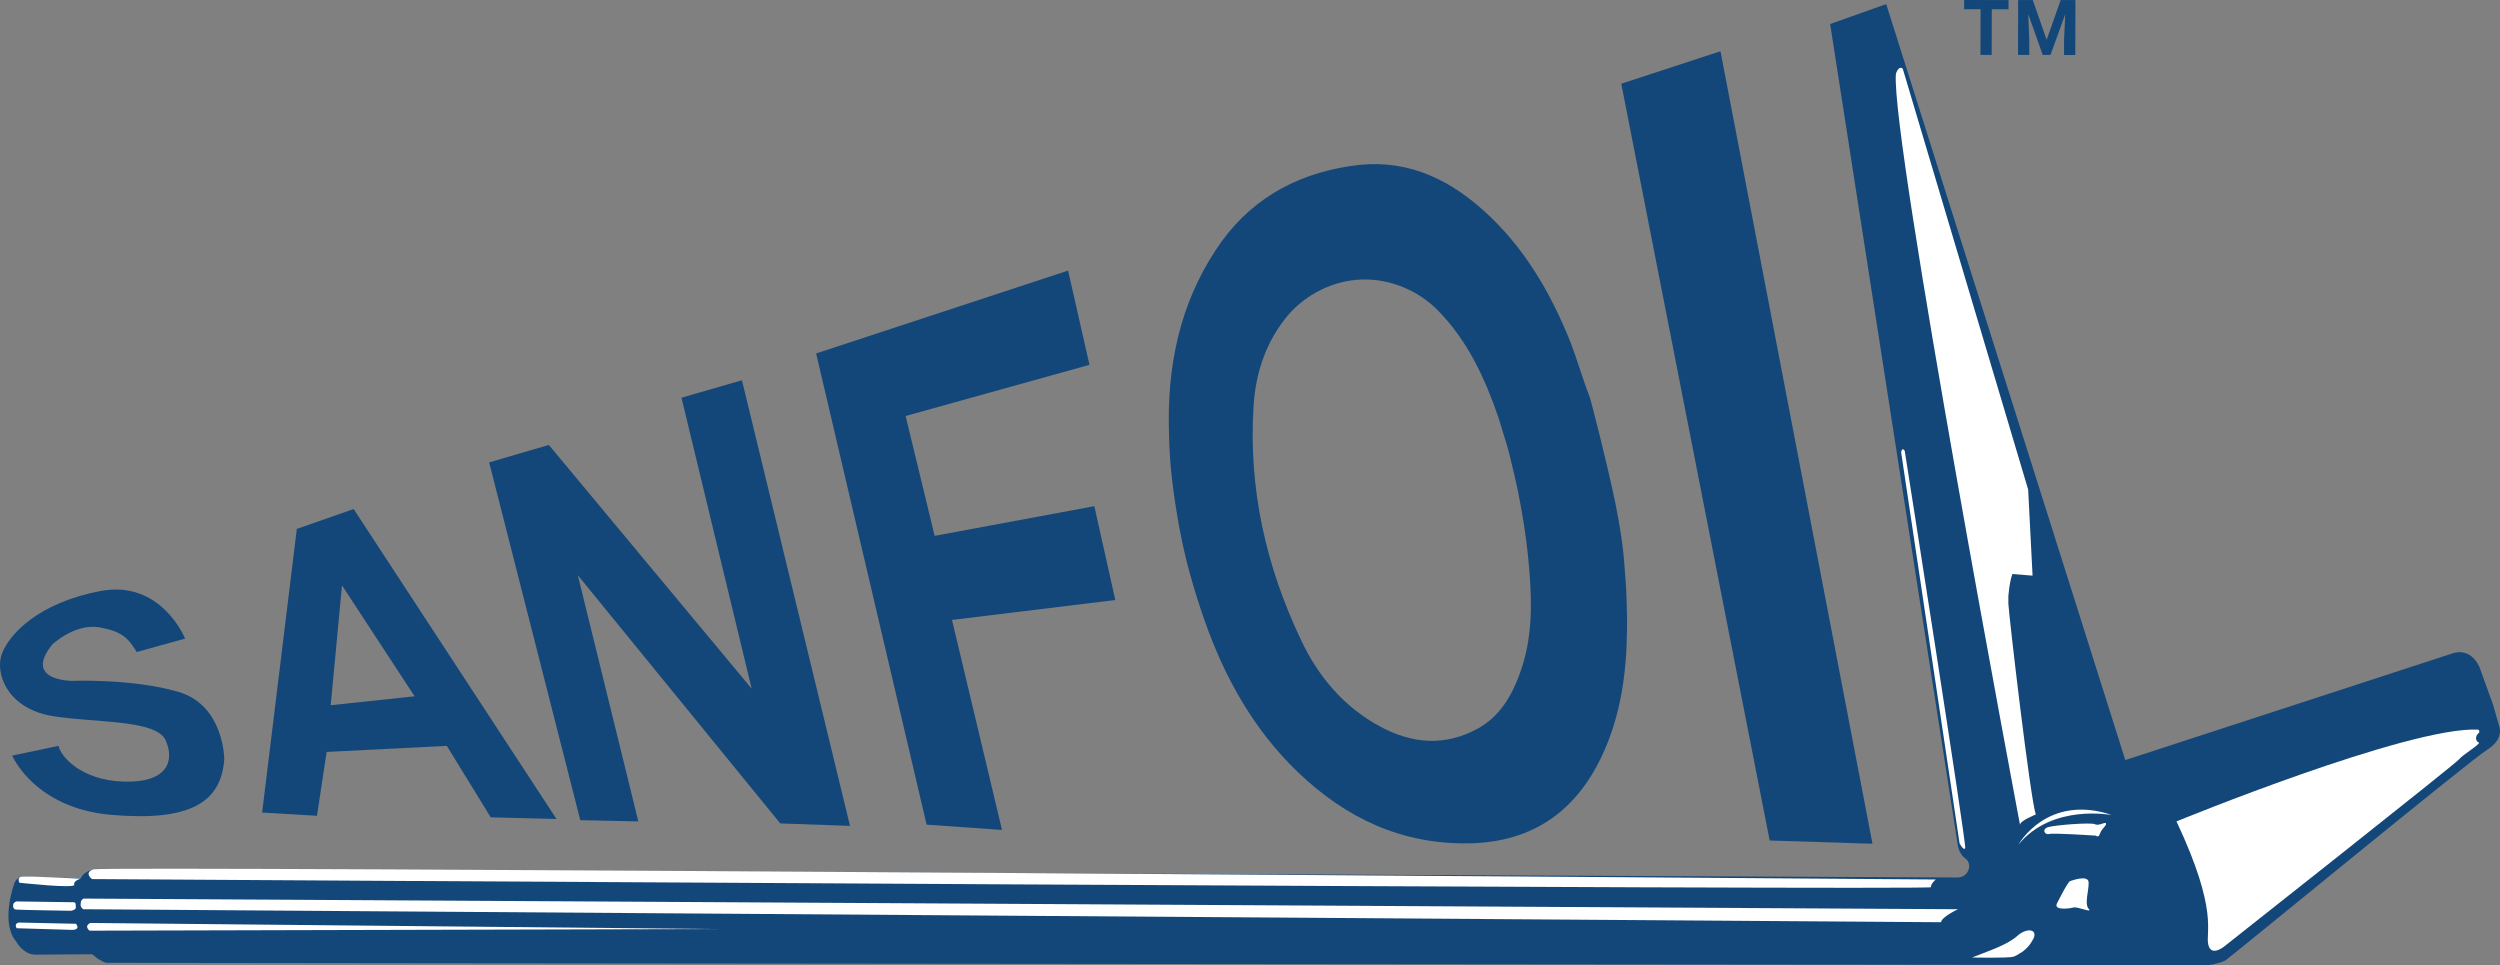 <?xml version="1.0" encoding="UTF-8"?> <svg xmlns="http://www.w3.org/2000/svg" id="a" viewBox="0 0 615.44 237.61"><rect x="0" y="0" width="615.44" height="237.61" fill="#808080" stroke="none"/><defs><style>.w{fill:#fff;}.w,.x{fill-rule:evenodd;}.x,.y{fill:#134779;}</style></defs><path id="b" class="y" d="M399.12,20.61l24.42-8,37.42,195.1-25.31-.8L399.12,20.61h0Z"></path><path id="c" class="y" d="M200.91,87.01l62.03-20.4,5.26,23.2-45.26,12.6,7.15,29.5,39.31-7.3,5.16,23.1-40.2,4.9,12.31,51.7-18.56-1.3-27.2-116h0Z"></path><path id="d" class="y" d="M167.76,97.91l14.89-4.3,26.6,109.7-17.17-.6-49.83-61.1,14.89,60.6-14.29-.3-22.43-88.08,14.69-4.3,49.93,60-17.27-71.6v-.02h0Z"></path><path id="e" class="x" d="M73.07,130.21l13.99-4.9,49.93,76.3-16.18-.4-10.82-17.6-29.58,1.5-2.38,15.72-13.5-.8,8.54-69.82h0Zm8.34,43.4l20.65-2.2-17.87-27.3-2.78,29.5Z"></path><path id="f" class="x" d="M24.34,154.41c-6.15-.9-11.51,4.3-11.51,4.3-7.15,8.9,4.86,8.9,4.86,8.9,0,0,14.89-.6,26.2,2.7s11.32,16.6,11.32,16.6c-.79,10.8-8.64,15.3-27.69,13.7s-24.52-14.6-24.52-14.6l11.41-2.4c.4,2.3,5.16,8.4,15.88,8.8s12.8-4.9,10.52-10.1-16.87-4.3-27.69-6c-11.41-1.8-14.49-10.7-12.61-15.5s9.03-12.4,24.12-15.3c15.09-2.9,20.94,11.7,20.94,11.7l-11.91,3.3c-2.18-3.6-3.77-5.1-9.33-6.1h0Z"></path><path id="g" class="x" d="M397.64,123.71c.53,2.6,.99,5.2,1.39,7.8s.7,5.23,.89,7.9,.43,5.23,.5,7.9,.17,5.33,.1,8c-.1,10.2-1.49,20.4-5.76,29.9-6.35,14.1-17.07,22.1-33.05,22.4-16.67,.3-30.37-6.2-42.18-17.5-10.82-10.4-17.97-23.1-22.93-37.2-1.32-3.73-2.51-7.5-3.57-11.3s-1.96-7.67-2.68-11.6c-.72-3.87-1.32-7.77-1.79-11.7-.47-3.95-.73-7.92-.79-11.9-.5-16,2.58-31.4,11.61-45,7.74-11.8,19.06-18.4,32.85-20.5,12.8-2.1,23.42,2.4,32.75,10.7,10.12,9,16.77,20.4,21.74,32.9,1.39,3.6,3.08,9.3,4.47,12.8,.2,0,4.47,16.9,6.45,26.4h0Zm-26.4-13.2c-.79-2.5-1.49-5-2.28-7.5-3.37-9.8-7.54-19-14.99-26.6-2.43-2.46-5.34-4.4-8.54-5.7-6.49-2.74-13.84-2.52-20.15,.6-3.1,1.5-5.87,3.61-8.14,6.2-5.46,6.5-8.04,14.2-8.54,22.5-1.29,20.3,3.08,39.6,11.81,57.8,4.17,8.8,10.42,16.2,19.26,21,7.94,4.3,16.08,5,24.22,.5,5.36-3,8.34-8.1,10.32-13.7,2.98-8.2,2.98-16.7,2.28-25.2-.2-2.53-.47-5.03-.79-7.5-.33-2.53-.72-5.07-1.19-7.6s-.89-4.93-1.49-7.4-1.12-4.93-1.79-7.4h0Z"></path><g id="h"><path id="i" class="x" d="M612.23,184.61c-4.37,2.7-64.02,51.8-64.52,51.9-.46,.2-.91,.36-1.39,.5-.53,.13-.99,.27-1.49,.4l-1.49,.2h-1.49c-3.28-.1-515.43-.5-515.73-.6-.35-.08-.68-.21-.99-.4-.27-.13-.57-.3-.89-.5-.3-.15-.57-.36-.79-.6l-.79-.6-13.6,.1c-3.28,.2-5.06-3.2-5.06-3.2-3.87-4.5-.79-13.7-.3-14.8,.12-.12,.22-.25,.3-.4,.15-.15,.32-.28,.5-.4,.14-.14,.31-.24,.5-.3,.19-.07,.4-.1,.6-.1l14.29,.4c.89-2.1,3.97-2.3,3.97-2.3l457.57,2.1c3.18,.3,4.27-3.3,2.48-4.6-.28-.21-.55-.45-.79-.7-.2-.27-.4-.57-.6-.9l-.4-1c-.07-.33-.13-.67-.2-1L450.54,5.91l13.8-4.9,58.86,186.1,80.6-26.28s4.17-1.7,6.55,3.3l3.37,9.3,1.49,5.2s1.49,3.2-2.98,5.98Z"></path></g><path id="j" class="w" d="M468.41,16.91l30.87,103.6,1.09,21.2-4.96-.4c-.22,.58-.38,1.19-.5,1.8-.13,.6-.23,1.2-.3,1.8s-.13,1.2-.2,1.8v1.9c.2,3.5,5.36,47.7,6.75,51.9,0,0-4.07,1.6-3.87,2.6,0,0-31.86-168.9-30.57-184.9,0-.1,.69-2.2,1.69-1.3h0Z"></path><path id="k" class="w" d="M476.54,216.51s-1.29,1.1-1.19,1.9-452.7-2-452.7-2c0,0-2.08-1.5,.3-2.4s453.6,2.5,453.6,2.5h0Z"></path><path id="l" class="w" d="M535.8,202.21s57.07-23.4,74.24-22.6c0,0,.79,.4-.1,1.1-.14,.14-.24,.31-.3,.5-.07,.19-.1,.4-.1,.6,0,.21,.08,.42,.2,.6,.12,.18,.29,.33,.5,.4,.5,.3-4.27,3.2-4.86,4.1s-57.47,45.8-57.47,45.8c0,0-3.47,3.1-4.27-.1s2.68-8-7.84-30.4h0Z"></path><path id="m" class="w" d="M20.57,221.21l461.44,2.62s-4.07,1.9-4.17,3.2l-457.37-3.2c-.22-.15-.39-.36-.5-.6-.13-.21-.17-.46-.1-.7,0-.24,.03-.47,.1-.7,.12-.26,.34-.48,.6-.6v-.02h0Z"></path><path id="n" class="w" d="M22.25,227.21l154.74,1.5-154.94,.4s-1.49-1.1,.2-1.9h0Z"></path><path id="o" class="w" d="M19.87,216.31s-1.89,.5-1.59,1.5-13.5-.5-13.5-.5c0,0-.69-1.3,.5-1.5s14.59,.5,14.59,.5Z"></path><path id="p" class="w" d="M18.68,223.31c.1,.7-1.19,.9-1.19,.9,0,0-12.8-.2-13.6-.3s-.69-1.1-.6-1.4,.69-.6,.69-.6l14.19,.2c.69,0,.4,1.2,.5,1.2h0Z"></path><path id="q" class="w" d="M17.69,228.91l-13.6-.4c-.69-1.3,.6-1.4,.6-1.4l13.99,.3c1.29,1.6-.99,1.5-.99,1.5h0Z"></path><path id="r" class="w" d="M468.9,111.01s15.29,97.1,14.89,97.8-1.39-1.2-1.39-1.2l-14.39-96.3c.3-1.4,.89-.3,.89-.3Z"></path><path id="s" class="w" d="M496.89,207.91s7.05-12.6,22.93-7.3c0,.1-14.49-2.9-22.93,7.3Z"></path><path id="t" class="w" d="M515.95,205.71s-10.42-.7-11.51-.4-1.89-1.2-.2-1.7,10.52-1.2,11.51-.7,2.48-.7,2.68-.2-.89,1.2-1.29,2.1-.5,1.4-1.19,.9h0Z"></path><path id="u" class="w" d="M506.32,222.51s2.68-5.4,3.28-5.6,4.47-1.6,4.57,.3-1.09,5.3,0,6.5-2.68-.6-3.77-.3-4.76,.7-4.07-.9Z"></path><path id="v" class="w" d="M489.35,234.21s5.06-1.8,7.25-3.8,4.96-1.8,4.07,.5c-.27,.52-.57,1.02-.89,1.5-.34,.48-.74,.92-1.19,1.3-.41,.41-.87,.74-1.39,1-.46,.33-.96,.6-1.49,.8-1.39,.4-10.22,.2-10.22,.2l3.87-1.5h0Z"></path><g><path class="y" d="M500.42,0l3.42,9.8L507.29,.02h3.63l-.03,13.52h-2.77v-3.7l.3-6.37-3.64,10.06h-1.9l-3.58-10.07,.26,6.37v3.69h-2.77l.03-13.51h3.6Z"></path><path class="y" d="M494.44,2.28h-4.11l-.03,11.24h-2.76l.03-11.26h-4.05V0l10.93,.02V2.27h0Z"></path></g></svg> 
